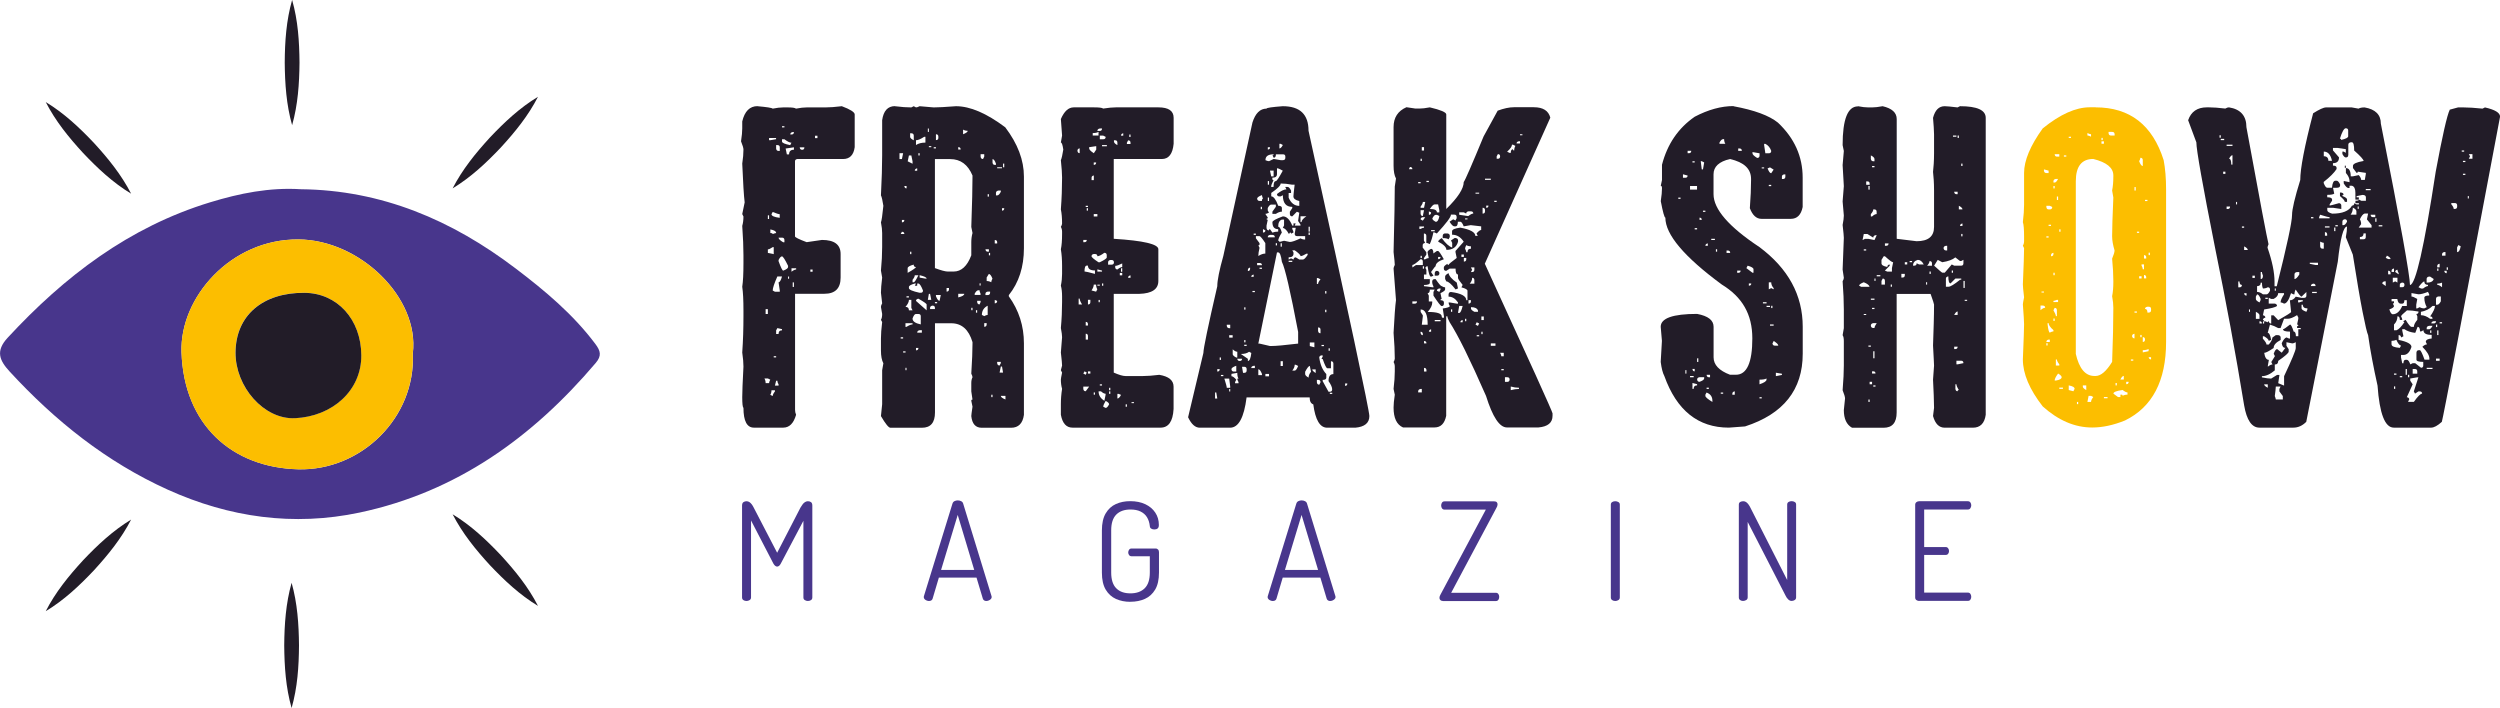 <?xml version="1.0" encoding="UTF-8"?>
<svg id="Calque_1" data-name="Calque 1" xmlns="http://www.w3.org/2000/svg" viewBox="0 0 392.39 111.12">
  <defs>
    <style>
      .cls-1 {
        fill: #fcbe00;
      }

      .cls-2 {
        fill: #221c28;
      }

      .cls-3 {
        fill: #48368c;
      }
    </style>
  </defs>
  <g>
    <path class="cls-3" d="m47.2,29.7c12.7.13,23.74,4.85,33.71,12.42,4.6,3.49,9.02,7.18,12.53,11.86.83,1.11,1.02,1.86.06,2.99-9.92,11.69-21.86,20.26-37.06,23.48-10.36,2.19-20.43.78-30.1-3.59-9.64-4.36-17.7-10.81-24.82-18.54-1.61-1.75-2.26-3.22-.31-5.32,8.91-9.63,19.05-17.37,31.78-21.25,4.62-1.41,9.32-2.36,14.22-2.05Zm17.6,25.77c1.06-8.77-8.34-17.82-17.94-17.89-10.66-.08-18.65,9.13-18.37,17.69.37,11.38,7.9,18.12,18.32,18.39,9.85.25,18.46-8.09,17.99-18.19Z"/>
    <path class="cls-1" d="m64.79,55.47c.47,10.09-8.14,18.44-17.99,18.19-10.43-.27-17.96-7-18.32-18.39-.28-8.56,7.72-17.77,18.37-17.69,9.6.07,19,9.12,17.94,17.89Zm-27.83-.16c-.04,5.39,4.46,10.54,9.32,10.32,5.85-.27,10.46-4.31,10.42-9.89-.04-5.61-3.77-9.77-8.96-9.79-6.57-.03-10.74,3.59-10.78,9.36Z"/>
    <path class="cls-2" d="m36.97,55.32c.04-5.77,4.21-9.39,10.78-9.36,5.19.02,8.92,4.18,8.96,9.79.04,5.58-4.57,9.62-10.42,9.89-4.86.22-9.36-4.93-9.32-10.32Z"/>
    <g>
      <g>
        <path class="cls-2" d="m45.85,19.65c-.91-3.23-1.13-6.51-1.16-9.83.02-3.32.24-6.59,1.16-9.83.92,3.23,1.13,6.51,1.16,9.83-.03,3.32-.25,6.59-1.16,9.83h0Z"/>
        <path class="cls-2" d="m71.04,29.57c1.54-2.99,3.61-5.53,5.85-7.98,2.28-2.41,4.67-4.66,7.55-6.4-1.53,2.99-3.61,5.54-5.85,7.98-2.28,2.41-4.68,4.65-7.55,6.4h0Z"/>
        <path class="cls-2" d="m20.58,30.4c-2.87-1.74-5.27-3.99-7.55-6.4-2.24-2.44-4.32-4.99-5.85-7.98,2.87,1.74,5.27,3.99,7.55,6.4,2.24,2.44,4.31,4.99,5.85,7.98h0Z"/>
      </g>
      <g>
        <path class="cls-2" d="m45.77,91.47c.91,3.23,1.13,6.51,1.16,9.83-.02,3.32-.24,6.59-1.16,9.83-.92-3.23-1.13-6.51-1.16-9.83.03-3.32.25-6.59,1.16-9.83h0Z"/>
        <path class="cls-2" d="m20.58,81.55c-1.54,2.99-3.61,5.53-5.85,7.98-2.28,2.41-4.67,4.66-7.55,6.4,1.53-2.99,3.61-5.54,5.85-7.98,2.28-2.41,4.68-4.65,7.55-6.4h0Z"/>
        <path class="cls-2" d="m71.04,80.72c2.87,1.74,5.27,3.99,7.55,6.4,2.24,2.44,4.32,4.99,5.85,7.98-2.87-1.74-5.27-3.99-7.55-6.4-2.24-2.44-4.31-4.99-5.85-7.98h0Z"/>
      </g>
    </g>
  </g>
  <g>
    <g>
      <path class="cls-2" d="m118.88,16.67c1.47.13,2.27.25,2.4.38.65-.13,1.2-.19,1.64-.19h.76c.67,0,1.09.06,1.26.19.65-.13,1.21-.19,1.67-.19h2.93c.67,0,1.53-.06,2.59-.19,1.34.5,2.02.94,2.02,1.29v5.14c-.17,1.24-.78,1.86-1.83,1.86h-7.19c-.23.04-.35.16-.35.35v11.79c0,.15.61.45,1.83.91l2.4-.35c1.96,0,2.93.74,2.93,2.21v3.69c0,1.7-.85,2.55-2.55,2.55h-4.6v18.23c0,.25.05.5.16.76-.38,1.34-1.05,2.02-2.02,2.02h-4.6c-1.09,0-1.64-1.04-1.64-3.12-.13-.08-.19-.64-.19-1.67,0-.76.06-2.35.19-4.79,0-.59-.06-1.32-.19-2.21.13-1.83.19-3.73.19-5.71v-.92c0-1.58-.06-2.81-.19-3.69.13-.84.19-2.07.19-3.69v-1.26c0-1.24-.06-2.77-.19-4.6.13-.46.19-.96.19-1.48l-.19-.38.38-1.83c-.13-1.03-.25-3.06-.38-6.09.13-.84.19-1.58.19-2.21,0-.23-.13-.66-.38-1.29.13-.84.19-1.51.19-2.02v-1.1c.38-1.6,1.18-2.4,2.4-2.4Zm1.1,42.73c.13.23.19.47.19.73h.54c0-.13.06-.3.19-.54l-.38-.19h-.54Zm.19-10.88v.76h.35v-.76h-.35Zm.35-14.72v.57h.19v-.57h-.19Zm0,5.9l.92.19v-1.1h-.16c-.34.23-.59.35-.76.35v.57Zm.19-18.04v.35h.19l.91-.16v-.19h-1.1Zm.19,14.92c.25,0,.38.05.38.16.25-.1.43-.16.54-.16,0-.27-.3-.46-.91-.57v.57Zm.19,24.66c0,.27-.06.52-.19.73l.38.19c0-.19.12-.43.35-.72v-.19h-.54Zm0-27.62c0,.27.43.46,1.29.57v-.57c-.17,0-.54-.12-1.1-.35l-.19.35Zm.92,9.77c-.48,1.09-.73,1.83-.73,2.21l.35.19h.76v-.19l-.19-1.29c.19,0,.37-.3.54-.92h-.72Zm-.57,12.52v.19h.38v-.19h-.38Zm.38,3.85l-.19.76h.57v-.19c-.13-.21-.19-.4-.19-.57h-.19Zm0-36.99v.54c.02.25.15.38.38.38h.19v-.57c0-.23-.13-.35-.38-.35h-.19Zm.19,28.73l-.19.35v.57h.38c0-.38.18-.57.54-.57v-.19l-.72-.16Zm.19-14.19c0,.19.24.43.73.72h.19v-.35c0-.25-.13-.38-.38-.38h-.54Zm0,3.69c.36.99.6,1.48.73,1.48.5-.19.76-.38.76-.57v-.19c-.48-.99-.8-1.48-.95-1.48-.17,0-.35.19-.54.57v.19Zm.54-21.19v.19h.38v-.19h-.38Zm0,2.05v.35c0,.21.43.4,1.29.57l.19-.38c-.25,0-.62-.18-1.1-.54h-.38Zm.57,1.45l.19.92h.35c0-.48.25-.73.76-.73v-.38l-1.29.19Zm.38,20.09v.35h.16v-.35h-.16Zm.54-22.29c.25,0,.38-.13.38-.38h-.19c-.25.04-.38.17-.38.38h.19Zm0,21v.54c.29-.23.54-.35.73-.35v-.19h-.73Zm.19,2.21v.72h.19v-.72h-.19Zm1.1-21.19c.02.25.15.38.38.38s.35-.13.35-.38h-.72Zm1.67,19.17v.35h.35v-.35h-.35Zm.73-21v.38h.38v-.38h-.38Z"/>
      <path class="cls-2" d="m140.45,16.67c1.03.13,1.89.19,2.59.19l.38-.19.35.19c.13,0,.32-.06.57-.19l2.21.19c.65,0,1.82-.06,3.5-.19,2.21,0,4.78,1.1,7.73,3.31,1.96,2.59,2.93,5.16,2.93,7.73v11.26c0,2.92-.79,5.37-2.37,7.35v.19c1.58,2.19,2.37,4.65,2.37,7.38v11.23c-.19,1.34-.86,2.02-2.02,2.02h-4.6c-.97,0-1.51-.61-1.64-1.83,0-.13.06-.62.19-1.48l-.19-.92c0-.13.06-.19.19-.19l-.19-1.29v-1.29c0-.38.06-.68.19-.92,0-.13-.06-.31-.19-.57.13-2.04.19-3.63.19-4.76v-.19c-.59-1.98-1.7-2.96-3.34-2.96h-2.55v14c0,1.6-.68,2.4-2.05,2.4h-4.95c-.27,0-.77-.61-1.48-1.83l.19-1.86v-5.33l.19-1.1c-.25-.46-.38-1.13-.38-2.02v-1.86c0-.67.06-1.53.19-2.59l-.19-.35c.13-.21.19-.51.19-.92l-.19-1.1c0-.15.06-.34.19-.57l-.19-1.67c0-.53.06-1.31.19-2.37l-.19-1.1c.13-1.34.19-2.58.19-3.69v-2.21c0-.44-.06-1-.19-1.67.1-.23.23-1.09.38-2.59-.13-.84-.25-1.39-.38-1.64.13-2.54.19-4.64.19-6.28v-5.52c.21-1.47.88-2.21,2.02-2.21Zm.73,7.38v.92h.38l.19-.92h-.57Zm.19,12.68h.57c0-.23-.13-.35-.38-.35l-.19.35Zm0,16.21v.19h.38v-.19h-.38Zm.19-18.42v.38c.25,0,.38-.13.38-.38h-.38Zm.19,20.62v.19h.38v-.19h-.38Zm.19-25.95c.02.25.14.38.35.38v-.38h-.35Zm.72,17.88c0,.32-.18.68-.54,1.1.36,0,.54.18.54.54h.57l-.19-.38v-1.26h-.38Zm-.54,3.66v.57h.16c.4-.25.71-.38.95-.38v-.19h-1.1Zm0,7v.38h.16v-.38h-.16Zm.16-11.23v.19h.38v-.19h-.38Zm.38-22.1l-.19.92.76.38v-.38l-.19-.92h-.38Zm-.19,18.42c.86-.48,1.29-.79,1.29-.91-.23,0-.35-.13-.35-.38-.63.17-.95.36-.95.57v.72Zm.19,2.4c0,.25.56.49,1.67.73h.19c.23,0,.35-.12.35-.35-.29-.74-.54-1.1-.72-1.1h-.19v.35h-.38l.19-.35h-.19c-.61.17-.92.35-.92.54v.19Zm.19-24.31v.57c0,.17.19.35.57.54v-.72c0-.25-.13-.38-.38-.38h-.19Zm0,18.6v.38h.19v-.38h-.19Zm.73,3.69c0,.19-.12.43-.35.72v.38h.19c.13,0,.37-.37.73-1.1h-.57Zm-.35,6.81c0,.42.43.73,1.29.91v-1.29c0-.23-.13-.35-.38-.35h-.38c-.19,0-.37.24-.54.73Zm.73-23.21v-.38c-.25.04-.38.17-.38.38h.38Zm-.19-4.04c.38-.25.87-.38,1.48-.38v-.91h-.19c-.55.36-.98.54-1.29.54v.76Zm1.67,25.95v-.91c0-.13-.43-.43-1.29-.92-.25.04-.38.16-.38.35l1.67,1.48Zm-1.67,5.9v.38c.25,0,.38-.13.38-.38h-.38Zm.92-2.4v-.38h-.35c-.25.04-.38.17-.38.38h.73Zm-.54-28.16v.35h.19v-.35h-.19Zm.19,19.52l.91.16h.19c0-.19-.37-.37-1.1-.54v.38Zm1.29-23.4v.54h.16v-.54h-.16Zm.16,25.95l-.16.95h.54l-.19-.95h-.19Zm0-23.18v.16h.38v-.16h-.38Zm.19,25.57h.76v-.19c0-.23-.13-.35-.38-.35-.25.04-.38.16-.38.35v.19Zm.57-25.41v.19h.35v-.19h-.35Zm.19,1.86v17.12c.97.36,1.64.54,2.02.54h.91c1.22,0,2.14-.85,2.78-2.55v-2.05c0-.48.06-.97.19-1.45l-.19-.95c.13-3.62.19-6.31.19-8.07-.72-1.72-1.88-2.58-3.5-2.58h-2.4Zm0,22.45v.19h.35v-.19h-.35Zm.16-25.42c.25,0,.38-.12.38-.35v-.19c0-.25-.13-.38-.38-.38v.91Zm0,24.31v.19c.19.48.38.73.57.73l.19-.92h-.76Zm1.67-1.1v.57c.25,0,.38-.13.38-.38v-.19h-.38Zm1.83-21.73h.38c0-.25-.13-.38-.38-.38v.38Zm0,22.64v.57c.63-.15.95-.34.95-.57h-.95Zm.76-25.04c.48-.19.73-.37.73-.54-.27,0-.52-.06-.73-.19v.73Zm1.29,27.24v.38h.19v-.38h-.19Zm.54-2.02h.91v-.19c-.11-.25-.16-.43-.16-.54h-.19c-.19,0-.38.18-.57.54v.19Zm.19,2.4v.38h.19v-.38h-.19Zm.19-1.48v.19c.02.25.15.38.38.38l.16-.38v-.19h-.54Zm.38-2.74v.35h.16v-.35h-.16Zm.16-20.27v.38c.02.25.15.38.38.38l.19-.38v-.38h-.57Zm.57,25.42c.21-.13.39-.19.54-.19v-1.45c-.61.31-.91.8-.91,1.45l.38.19Zm0,1.1v.57c.25,0,.38-.13.38-.38v-.19h-.38Zm.19-11.6c.02.25.14.38.35.38h.19v-.38h-.54Zm0,7.19h.35c.25,0,.38-.13.38-.38v-.16h-.38c-.23.04-.35.16-.35.35v.19Zm.19-2.74v.54c.25,0,.49.06.72.19,0-.13.06-.32.19-.57-.19-.48-.38-.73-.57-.73l-.35.57Zm.16-13.09v.38h.19v-.38h-.19Zm.19,9.21v.38h.19v-.38h-.19Zm.38,22.26v.38h.19v-.38h-.19Zm.19-36.45c.02.25.14.38.35.38h.19v-.19c-.17-.48-.35-.72-.54-.72v.54Zm.35,12.71h.38v-.19c0-.23-.13-.35-.38-.35v.54Zm0,8.86v.54c.25,0,.38-.13.38-.38l-.38-.16Zm.19-16.4h.19c.19,0,.38-.19.57-.57v-.19h-.38c-.25.04-.38.17-.38.38v.38Zm.19-4.42v.16h.76v-.16h-.76Zm0,30.55v.19c.02.25.15.38.38.38l.19-.38v-.19h-.57Zm.57.73l-.19.95h.54l-.16-.95h-.19Zm0,4.6c0,.19.24.38.73.57v-.57h-.73Zm.19-29.45v.38c.23,0,.35-.13.35-.38h-.35Zm.16-7v.57h.19v-.57h-.19Z"/>
      <path class="cls-2" d="m171.66,16.85c.86,0,1.36.06,1.48.19.84-.13,1.51-.19,2.02-.19h6.65c1.6,0,2.4.55,2.4,1.64v4.07c-.15,1.6-.77,2.4-1.86,2.4h-7.54v12.52c4.67.29,7,.84,7,1.64v4.98c0,1.28-.99,1.96-2.96,2.02h-4.04v12.36c.82.36,1.43.54,1.83.54h2.77c.65,0,1.5-.06,2.55-.19,1.49.25,2.24.87,2.24,1.86v3.5c-.11,1.96-.79,2.93-2.05,2.93h-13.81c-.97,0-1.58-.67-1.83-2.02v-1.67c0-.78.06-1.58.19-2.4-.13-.46-.19-.95-.19-1.45,0-.11.06-.47.19-1.1l-.19-.38.19-.72c0-.25-.06-.94-.19-2.05.13-1.51.19-2.31.19-2.4,0-.29-.06-.78-.19-1.45.13-1.41.19-2.76.19-4.07v-.91c0-.63-.06-1.19-.19-1.67.13-.63.19-1.24.19-1.83v-1.29c0-.92-.06-1.79-.19-2.59.13-.59.19-1.39.19-2.4v-.35c0-.27-.06-.53-.19-.76.13-.21.19-.39.19-.54,0-.84-.06-1.58-.19-2.21.13-1.72.19-3.38.19-4.98,0-.59-.06-1.5-.19-2.74.13-.29.25-.85.38-1.67-.11-.74-.23-1.1-.38-1.1l.19-1.1-.19-2.59c.53-1.22,1.2-1.83,2.02-1.83h3.12Zm-2.55,6.81c.02.25.14.38.35.38v-.76c-.23.04-.35.17-.35.38Zm.19,23.21v.92h.54c-.25-.4-.38-.7-.38-.92h-.16Zm.73-9.21v.35h.19c.23,0,.35-.12.35-.35h-.54Zm.19,20.62l-.19.35.38.19.16-.35-.35-.19Zm-.19,2.4v.35c.02.25.15.38.38.38l.54-.73h-.91Zm.19-18.07c.17,0,.71.13,1.64.38v-.54c-.74,0-1.1-.25-1.1-.76h-.19c-.23,0-.35.3-.35.91Zm.19-10.31v.19h.35v-.19h-.35Zm0,18.79h.35v-.19c0-.25-.12-.38-.35-.38v.57Zm0,2.21h.35v-.54c0-.25-.12-.38-.35-.38v.91Zm.16-20.62v.38h.19v-.38h-.19Zm.19,14.38v.73c.25,0,.38-.13.38-.38v-.35h-.38Zm0,11.23v.35h.38v-.35h-.38Zm.19-35.19v.19c0,.19.24.44.73.76l.38-.57v-.54l-1.1.16Zm.38,5.17h.35v-.73c-.23.04-.35.16-.35.35v.38Zm.91,11.95c0-.23-.13-.35-.38-.35h-.19c-.23.04-.35.16-.35.35,0,.15.37.46,1.1.95h.19c.74-.36,1.1-.61,1.1-.76v-.35c0-.25-.13-.38-.38-.38-.48.36-.85.54-1.1.54Zm-.57,4.45c0,.27-.12.58-.35.92l.72.19.19-.38c-.13-.21-.19-.45-.19-.73h-.38Zm-.16-23.4h.91v-.57c-.23.13-.54.19-.91.19v.38Zm.16,4.23v.38c.25,0,.38-.13.38-.38h-.38Zm0,8.1v.38h.57v-.38h-.57Zm0,28v.35h.19v-.35h-.19Zm.95-41.05c.23,0,.35-.13.35-.38h-.35c-.25.04-.38.17-.38.38h.38Zm-.38,21.73v.35h.73v-.16l-.73-.19Zm0,2.4v.16h.38v-.16h-.38Zm.19,2.4v.35h.19v-.35h-.19Zm0,14.35c0,.61.3,1.1.91,1.48l.19-.95v-.16c-.21,0-.45-.13-.73-.38h-.38Zm.19-40.14v.57h.54c.25,0,.38-.13.38-.38l-.38-.19h-.54Zm0,39.04v.19h.35v-.19h-.35Zm.35-37.56v.19h.76v-.19h-.76Zm0,21.73v.35h.19v-.35h-.19Zm.57,18.42c-.25.42-.38.73-.38.92l.38.19c.17,0,.35-.19.54-.57,0-.17-.18-.35-.54-.54Zm.38-21.38h.54c.25,0,.38-.12.38-.35,0-.25-.13-.38-.38-.38h-.19c-.23.04-.35.17-.35.38v.35Zm.16,19.33v.38h.19v-.38h-.19Zm0,.57v.38h.19v-.38h-.19Zm.76-39.42v.19c0,.19.18.38.54.57v-.38c0-.25-.12-.38-.35-.38h-.19Zm.19,19.9c.02.25.14.38.35.38.32-.25.57-.38.76-.38v-.57c-.5.25-.87.38-1.1.38v.19Zm.35,19.9v.73c.19,0,.38-.19.57-.57l-.38-.16h-.19Zm.38-18.98v.38h.38v-.38h-.38Zm.54-21.54v-.38c-.23.04-.35.17-.35.38h.35Zm-.35,20.81v.54h.19v-.54h-.19Zm.73,21.35v.38h.19v-.38h-.19Zm.19-41.05v.19h.57v-.19c0-.25-.13-.38-.38-.38l-.19.38Zm.57,21.19v-.38c-.25.04-.38.17-.38.38h.38Zm-.19-22.48v.38h.19v-.38h-.19Zm.35,42v.16h.38v-.16h-.38Z"/>
      <path class="cls-2" d="m201.34,16.67c2.69,0,4.04,1.28,4.04,3.85,6.37,28.99,9.55,43.91,9.55,44.78,0,1.09-.74,1.7-2.21,1.83h-4.41c-1.14,0-1.86-1.22-2.18-3.66-.38-.13-.57-.49-.57-1.1h-9.9c-.4,3.17-1.26,4.76-2.59,4.76h-4.76c-.71,0-1.32-.55-1.83-1.64l2.4-10.09c0-.69.73-4.18,2.18-10.47,0-.92.32-2.51.95-4.76l4.57-20.94c.46-1.45,1.2-2.18,2.21-2.18,0-.13.85-.25,2.55-.38Zm-10.63,44.93v.95h.35l-.16-.95h-.19Zm.35-3.66v.38c.25,0,.38-.13.38-.38h-.38Zm.38-1.83v.38h.19v-.38h-.19Zm.19,2.74v.19h.38v-.19h-.38Zm.54.57c.25.8.38,1.28.38,1.45h.54v-.19l-.16-1.26h-.76Zm.38-8.45v.19c.04.23.17.35.38.35h.16v-.54h-.54Zm.38,1.64v.38h.54v-.38h-.54Zm0,8.45v.38h.16v-.38h-.16Zm.35-3.12c.02.25.15.38.38.38h.38v-.91c-.5.17-.76.35-.76.54Zm0,.73v.38c.19,0,.44.18.76.54l-.19.38v.19h.54v-.19c-.13-.21-.19-.39-.19-.54h.19c-.13-.21-.19-.51-.19-.91l-.91.16Zm.19-3.12c0,.19.19.38.57.57h.16v-.91c-.21,0-.45-.13-.72-.38v.73Zm.72.76c.04.23.17.35.38.35.25,0,.38-.12.38-.35h-.76Zm1.67,0v.35c.27,0,.45-.42.54-1.26l-.35-.19c-.29.23-.72.35-1.29.35l1.1.76Zm-.92,1.26l.16.95h.19c.25,0,.38-.13.38-.38v-.19c0-.25-.13-.38-.38-.38h-.35Zm.35-9.33v.35h.19v-.35h-.19Zm0,5.14v.35h.19v-.35h-.19Zm0,.73v.19h.38v-.19h-.38Zm.57-11.57c.23,0,.35-.12.35-.35v-.19c-.23.04-.35.17-.35.38v.16Zm.91.91v-.35c-.25.04-.38.16-.38.35h.38Zm.19,14.32v-.35h-.19c-.25.04-.38.16-.38.35h.57Zm-.38-12.11v.19h.38v-.19h-.38Zm.19-8.99v.19h.35v-.19h-.35Zm.35.38v.35l.57.76v.19c0,.11-.06.16-.19.16l.19.38c-.13.55-.19.98-.19,1.29.4-.25.77-.38,1.1-.38v-1.64c-.48-.74-.79-1.1-.92-1.1h-.57Zm.19-5.86c.04.23.17.35.38.35h.38c0-.23.05-.35.16-.35-.11-.27-.16-.46-.16-.57-.5.19-.76.38-.76.57Zm0,10.09v.35h.76c0-.23-.13-.35-.38-.35h-.38Zm3.12-1.67l-2.93,14.32h.19l1.64.38h.19c.74,0,2.14-.13,4.23-.38v-1.83c-1.22-6.41-2.07-10.08-2.55-11-.13-.99-.32-1.48-.57-1.48h-.19Zm-2.93,19.27h.57v-.19c-.19-.48-.38-.73-.57-.73v.91Zm.19-16.87v.19h.38v-.19h-.38Zm.19-9.55v.38h.19v-.38h-.19Zm.35,3.5v.54c.25,0,.38-.12.38-.35l-.38-.19Zm.38-10.82c.25.11.44.16.57.16l.73-.35,1.1.19h.35c.25,0,.38-.13.38-.38v-.19c0-.23-.13-.35-.38-.35h-1.1c0,.36-.12.54-.35.54l-.19-.38c.13,0,.19-.05.19-.16-.86,0-1.29.3-1.29.91Zm2.4,3.66c0,.31-.49.81-1.48,1.48v.54c.36,0,.73.49,1.1,1.48.38,0,.57.12.57.35v.57c-.29,0-.61.12-.95.35h-.54v-.35l.54-.76v-.35h-.73c-.17,0-.35.18-.54.54v.38l.19.35c-.25.13-.44.19-.57.19l.38.57c0,.13-.06.19-.19.19,0,.11.06.16.19.16l-.19.91v.38c.02.25.15.38.38.38,0-.13.05-.19.16-.19l.38.54c.25-.1.56-.16.91-.16v-.38c-.61,0-.91-.37-.91-1.1,0-.21.55-.51,1.64-.91.59,0,1.08.48,1.48,1.45h.19v-.35h.35l-.16.35h.91v-.16l-.38-.57.19-1.29-.38-.16-.72.73c-.25,0-.38-.13-.38-.38v-.35l.38-.57v-.19c-.99,0-1.48-.61-1.48-1.83l-.35.19h-.19c-.25,0-.38-.13-.38-.38.61-.48,1.1-.73,1.48-.73l-.19-.38h.38c.17,0,.35.19.54.57v.38h-.38v.73c.36.86.92,1.29,1.67,1.29v-.76c-.61-.13-.92-.37-.92-.73,0-.15.06-.76.19-1.83h-.38c-.69-.13-1.3-.19-1.83-.19Zm-2.4,29.89v.38h.57v-.38h-.57Zm.38-35.57v.35c.23,0,.35-.12.35-.35h-.35Zm0,5.3v.57h.19v-.57h-.19Zm0,2.59v.54h.19v-.54h-.19Zm1.1,6.24c0-.25-.13-.38-.38-.38h-.38c-.23.04-.35.17-.35.38h1.1Zm-.76-10.47l.19.91h.38v-.91h-.57Zm1.1.54c0,.38-.24.57-.73.57v.19c0,.13.06.19.19.19-.25.48-.38.84-.38,1.07h.38c0-.61.12-.91.35-.91.15,0,.51-.55,1.1-1.64-.42-.25-.73-.38-.91-.38v.91Zm-.19,10.85v.35h.19v-.35h-.19Zm.38-2.58c.21,0,.4.3.57.91-.38.61-.57,1.04-.57,1.29.13,0,.19.06.19.19l.73-.19.91.19c.32,0,.87-.19,1.67-.57.21.13.45.19.73.19v-.54h-1.29c-.23,0-.35-.13-.35-.38l.16-.92h-.54v.19c.13.23.19.41.19.54l-.38.19c0-.13-.06-.19-.19-.19,0,.13-.06.19-.19.19-.27-.53-.58-.83-.91-.92l.19-.38v-.91h-.35c-.38.13-.57.49-.57,1.1Zm.19-13.02v.73c.17,0,.35-.18.54-.54l-.35-.19h-.19Zm.19,15.61v.54h.19v-.54h-.19Zm0,18.51v.76h.35v-.76h-.35Zm1.83-17.41l.19.35v.19c0,.38-.25.57-.76.57v.35l.38-.19.38.19c.04-.23.16-.35.35-.35l.57.35h.54c.19,0,.44-.24.76-.73v-.19h-.19c-.42.25-.73.38-.92.38,0-.17-.3-.47-.91-.91h-.38Zm-.57,1.64v.19h.57v-.19h-.57Zm.95,16.33c0,.29-.13.6-.38.92h.38c.17,0,.35-.24.54-.73l-.38-.19h-.16Zm.91-23.3v.91h.16c0-.25.25-.56.76-.91h-.92Zm.73,24.75c0,.19.18.38.54.57,0-.32.13-.62.38-.92l-.19-.91c-.17,0-.41.3-.73.91v.35Zm.54-23.11v.76h.19v-.76h-.19Zm0,.91v.38h.19v-.38h-.19Zm.19,17.25v.57l.72.19v-.76h-.72Zm.38,4.23c0,.15.18.34.54.57v-.57h-.54Zm.73-14.32v.91h.19c0-.19.13-.43.38-.73l-.38-.19h-.19Zm0,15.96v.38c.02.25.15.38.38.38l.19-.38c0-.25-.13-.38-.38-.38h-.19Zm.19-7.69c.02.25.15.38.38.38v-.57c0-.23-.13-.35-.38-.35v.54Zm.19,4.23c.15,1.09.52,1.94,1.1,2.55v.57c0,.23-.19.35-.57.35v.19l.92,1.67h.19c.25,0,.38-.13.38-.38,0-.32-.19-.75-.57-1.29,0-.74.25-1.1.76-1.1v-1.64c0-.25-.13-.38-.38-.38v1.1h-.57c-.15,0-.39-.48-.73-1.45h-.19l.19-.38v-.19h-.19c-.23.04-.35.17-.35.38Zm.35-2.02v.19h.38v-.19h-.38Zm.57-8.45v.38h.19v-.38h-.19Zm0,2.93v.38h.19v-.38h-.19Zm.54,6.05v.38h.19v-.38h-.19Zm.19,6.97v.19h.38v-.19h-.38Zm2.4-1.45v.38c.23,0,.35-.13.35-.38h-.35Z"/>
      <path class="cls-2" d="m222.05,17.04h.73c.42,0,.97-.06,1.64-.19,1.7.4,2.56.77,2.58,1.1v14.85c1.83-1.79,2.74-3.2,2.74-4.23.21-.25,1.25-2.64,3.12-7.16l2.21-4.04c.97-.36,1.82-.54,2.55-.54h3.12c1.45,0,2.31.55,2.59,1.64l-10.28,22.92c7.08,15.43,10.63,23.26,10.63,23.49v.38c0,1.09-.74,1.7-2.21,1.83h-4.95c-1.16,0-2.25-1.65-3.28-4.95-1.26-2.88-2.37-5.28-3.31-7.19-.95-1.91-1.75-3.37-2.4-4.38-.23-.42-.35-.73-.35-.92h-.19v15.61c-.25,1.22-.86,1.83-1.83,1.83h-4.95c-.99-.44-1.48-1.48-1.48-3.12,0-.48.06-1.16.19-2.02l-.19-.91c.13-1.07.19-1.99.19-2.74v-.76c0-.25-.06-.49-.19-.72.13-.21.19-.39.19-.54,0-1.07-.06-2.42-.19-4.04.13-2.5.25-4.21.38-5.14l-.38-4.95c0-.13.06-.31.19-.57,0-.23-.06-.9-.19-2.02.13-5.13.19-8.56.19-10.28l.19-1.26c-.25-.46-.38-1.13-.38-2.02v-6.05c0-1.49.67-2.53,2.02-3.12l1.29.19Zm-.91,9.52h.54c0-.23-.13-.35-.38-.35l-.16.35Zm.54,15.42l.57-.38h1.07v-.54c0-.25-.12-.38-.35-.38-.67.61-1.1.91-1.29.91v.38Zm0,5.33v.35h.38c.23,0,.35-.12.35-.35h-.72Zm.91-18.73v.19h.38v-.19h-.38Zm0,33.01h.57v-.54h-.19c-.25.04-.38.17-.38.38v.16Zm.19-26.04v.38h.19c.21-.13.39-.19.54-.19v-.19h-.72Zm.19-10.63v.35h.19v-.35h-.19Zm.35,6.78c0,.19-.12.43-.35.73v.19h.54l.19-.92h-.38Zm-.35,1.29v.54c.02.25.14.38.35.38l.19-.92h-.54Zm.35,1.64l.38-.54h-.38c-.23.04-.35.16-.35.35l.35.19Zm-.35,5.52v.35h.19v-.35h-.19Zm0,8.8l.35.54v.19l-.16,1.29h.92c0-1.6-.37-2.4-1.1-2.4v.38Zm0,3.31c.04.23.16.35.35.35v-.16c0-.25-.12-.38-.35-.38v.19Zm.19-29.17v.54h.35v-.54h-.35Zm4.57,10.63c0,.36-.74,1.33-2.21,2.93-.23-.13-.41-.19-.54-.19-.15.76-.34,1.38-.57,1.86-.23-.13-.41-.19-.54-.19v-1.1c0-.25-.13-.38-.38-.38v1.1l.19.38c-.25.04-.38.16-.38.35v.38l.57.73v.38l-.38.54v.19h.19c.21-.13.4-.19.57-.19l-.19-.91c0-.17.18-.35.54-.54.25,0,.38.24.38.72l.54-.38h.19c.13,0,.43.43.91,1.29-.86.29-1.29.66-1.29,1.1-.06,0-.3.3-.72.91l.38.57-.38.16c-.21,0-.39-.55-.54-1.64h-.19c0,.13-.06.19-.19.19l.19.38v.73h-.38v.72h.92v.57c0,.23-.31.35-.92.35v.19c.11,0,.6.06,1.48.19v-.19c-.13-.21-.19-.45-.19-.73.02-.25.15-.38.38-.38h.16c.5.74.82,1.1.95,1.1.21.13.39.19.54.19v.35c0,.13-.24.32-.73.57l.19.91c-.13,0-.19.06-.19.19.36,0,.54.12.54.35v.19c0,.25-.12.38-.35.38-.15,0-.58-.55-1.29-1.64v-.57l.19-.38h-.76c0,.38-.12.57-.35.57l.19.38v.92h.54v.16c0,.44-.24.94-.72,1.48,1.47,0,2.21.24,2.21.72,0,.13.05.19.16.19h.19v-.19l-.19-1.26c.74-.11,1.1-.23,1.1-.38-.13-.21-.19-.4-.19-.57h.19l1.1.19h.19v-.19c-.42-.61-.91-.91-1.48-.91v-.35c.02-.25.15-.38.38-.38,1.6.21,2.4.64,2.4,1.29h.19v-1.48c0-.19-.32-.37-.95-.54l.19-.38c-.48-.59-.73-.96-.73-1.1v-.54c-.25,0-.38-.3-.38-.92h-.92l-.54.35c-.25,0-.38-.12-.38-.35v-.19c0-.15.19-.34.57-.57,0,.13.05.19.16.19,0-.1.43-.47,1.29-1.1l-.19-.91v-.19l1.29-1.45c-.48-.74-1.09-1.1-1.83-1.1v-.54c0-.27.43-.46,1.29-.57,1.58.29,2.36.73,2.36,1.29h.38l-.19-.38c.32-.36.56-.54.73-.54v-.57l-1.64-.19-1.1.19c-.19-.48-.37-.73-.54-.73h-.38c0,.48-.13.73-.38.73h-.16c-.21,0-.46-.24-.76-.73l.57-.38.35.19.19-.35v-.19c0-.25-.12-.38-.35-.38h-.57Zm-4.41,8.07v.38h.19v-.38h-.19Zm.19,12.11h.38c0-.25-.13-.38-.38-.38v.38Zm0,4.41h.38v-.19c0-.25-.13-.38-.38-.38v.57Zm.38-29.92v.19h.38v-.19h-.38Zm.38,4.79v.54c.23,0,.35-.13.35-.38l-.35-.16Zm.35,18.89v-.38c-.23.04-.35.17-.35.38h.35Zm-.19-19.27c.74,0,1.1.18,1.1.54h.38v-.35l-.19-.91h-.54c-.19,0-.44.24-.76.73Zm.19,3.31v.19h.57v-.19h-.57Zm.19-1.83c0,.17.18.35.54.54.27,0,.46-.3.57-.91l-.38-.19h-.19c-.17,0-.35.19-.54.57Zm.73,8.23c.25.04.38.17.38.38,0,.25-.13.38-.38.38h-.35v-.38c.02-.25.14-.38.35-.38Zm-.35,7.72v.19h.91v-.19h-.91Zm.72-4.41l.19-.38v-.16h-.19c-.25.04-.38.16-.38.35l.38.19Zm.38-8.45c.61.84,1.16,1.34,1.64,1.48v-.73l-.19-.38.57-.38h.16c.25.04.38.17.38.38v.19c-.23.86-.84,1.29-1.83,1.29,0-.42-.43-.85-1.29-1.29,0-.15.19-.34.57-.57Zm-.57,2.96v.35c.25,0,.38-.12.38-.35h-.38Zm1.48-3.69c.23.04.35.17.35.38v.19l-.19.35c-.19-.13-.49-.19-.92-.19v-.35c.02-.25.15-.38.38-.38h.38Zm.16,6.24c.08.44.51.94,1.29,1.48l.19.91-.38.16c-.65-.84-1.14-1.26-1.45-1.26l-.19-.38v-.38c0-.17.18-.35.54-.54Zm.38,5.68v.38h.19v-.38h-.19Zm1.29-.54l-.19,1.1h.19c.19,0,.37-.37.54-1.1h-.54Zm.73-14.69h-.73v.38l1.29.19h.16c.32-.25.57-.38.76-.38,0-.23-.13-.35-.38-.35h-.38c-.23.04-.35.16-.35.35l-.38-.19Zm-.19,17.25v-.35c-.23.04-.35.16-.35.35h.35Zm-.19-10.63v.38h.38v-.38h-.38Zm.38.54v.57c.25,0,.38-.13.38-.38v-.19h-.38Zm.19-6.21v.16h.38v-.16h-.38Zm.19,4.19c-.13.25-.19.44-.19.57.13.23.19.41.19.54h.19c0-.36.18-.54.54-.54v-.38c-.27,0-.52-.06-.73-.19Zm-.19,11.57v.38h.19v-.38h-.19Zm.54-2.93v.54c.25,0,.38-.12.38-.35v-.19h-.38Zm.57-3.5c0,.34-.13.64-.38.91h.73v-.54c0-.25-.12-.38-.35-.38Zm-.19-1.64l.19.38-.19.35h.19c.23,0,.35-.12.35-.35v-.38h-.54Zm0,6.43c0,.17.18.35.54.54h.57v-.19c-.13-.36-.49-.54-1.1-.54v.19Zm.72-18.16v.16h.57v-.16h-.57Zm.19,20.34l-.19.38.38.19.19-.38-.38-.19Zm0,2.02v.19h.38v-.19h-.38Zm.73-2.93v.57h.38v-.57h-.38Zm0,2.4v.38h.19v-.38h-.19Zm.19-18.54c.25,0,.38-.12.38-.35v-.19c0-.25-.13-.38-.38-.38v.91Zm.38-5.49v.19h.91v-.19h-.91Zm.19,4.23v.35c.23,0,.35-.12.35-.35h-.35Zm.72,21.63v.38h.73v-.38h-.73Zm.54-22.39v.19h.38v-.19h-.38Zm.38-6.97v.38h.19c.23,0,.35-.13.35-.38,0-.23-.12-.35-.35-.35l-.19.35Zm.54,30.84c.13.23.19.41.19.54h.38v-.54h-.57Zm.19,2.55v.19h.38v-.19h-.38Zm.57,1.29v.72h.35c.25,0,.38-.13.38-.38,0-.23-.13-.35-.38-.35h-.35Zm1.1-36.51c0,.27-.25.64-.76,1.1l.38.19h.19c0-.38.12-.57.35-.57,0,.13.06.19.19.19,0-.25.06-.49.19-.72l-.38-.19h-.16Zm-.19,38.53c.46-.13.89-.19,1.29-.19v-.19c-.4,0-.83-.06-1.29-.19v.57Zm1.45-38.72v-.35h-.16c-.25.04-.38.16-.38.35h.54Zm0-1.45v.16h.38v-.16h-.38Z"/>
      <path class="cls-2" d="m272.06,16.67c3.3.61,5.63,1.47,7,2.58,2.59,2.44,3.88,5.32,3.88,8.64v4.6c-.25,1.24-.87,1.86-1.86,1.86h-4.6c-.8,0-1.41-.56-1.83-1.67.13-1.72.19-3.19.19-4.41v-.19c0-1.58-1.1-2.62-3.31-3.12-1.72.4-2.58,1.2-2.58,2.4v3.12c0,2.35,2.4,5.12,7.19,8.29,4.54,3.38,6.81,7.56,6.81,12.52v4.23c0,5.65-3.02,9.46-9.05,11.41l-2.55.19c-4.81,0-8.19-2.7-10.12-8.1-.25-.46-.44-1.2-.57-2.21,0-.21.06-1.31.19-3.31l-.19-2.21c0-1.34,1.9-2.02,5.71-2.02,1.72.32,2.59.99,2.59,2.02v4.79c0,1.18.86,2.09,2.58,2.74h.92c1.72,0,2.58-1.9,2.58-5.71s-1.6-6.5-4.79-8.45c-5.91-4.35-8.86-7.85-8.86-10.5-.15,0-.39-.86-.72-2.59.13-.84.19-1.51.19-2.02,0-.25-.06-.38-.19-.38l.19-.91v-2.4c.84-3.24,2.55-5.75,5.14-7.54,2.12-1.11,4.15-1.67,6.09-1.67Zm-8.64,14.35v.19h.35v-.19h-.35Zm.73-3.66v.54h.38c.23,0,.35-.12.35-.35l-.72-.19Zm.38,30.74v.54h.16v-.54h-.16Zm.35-34.43v.38h.19c.25,0,.38-.13.38-.38h-.57Zm.38,5.52v.57h1.1v-.57h-1.1Zm0,29.83v.19h.57v-.19h-.57Zm.38-33.71v.19h.35v-.19h-.35Zm0,32.6c.02.25.14.38.35.38v-.38h-.35Zm0,2.21v.91h.19c0-.36.18-.54.54-.54v-.19l-.73-.19Zm.35-24.31v.19h.38v-.19h-.38Zm.38,20.43v.57h.19v-.57h-.19Zm0,3.34c.04.23.17.35.38.35.48-.17.73-.35.73-.54v-.19h-.73c-.25.04-.38.17-.38.38Zm.38-25.07h.35c0-.23-.12-.35-.35-.35v.35Zm.19-9.21l.16,1.29h.19l.19-1.1-.38-.19h-.16Zm.35,7.76v.19h.38v-.19h-.38Zm.76,5.52v-.38c-.25.04-.38.17-.38.38h.38Zm-.38,23.37v.19c0,.19.37.5,1.1.95v-.19c0-.63-.3-1.06-.92-1.29l-.19.35Zm.19-3.12c.02.25.14.38.35.38h.19v-.38h-.54Zm0,2.02v.19h.35v-.19h-.35Zm.73-23.37v.19h.57v-.19h-.57Zm.73,1.64v.38h.19v-.38h-.19Zm.57-16.55h.91c-.13-.21-.19-.45-.19-.73h-.16c-.19,0-.38.18-.57.54v.19Zm.19,39.04v.19h.38v-.19h-.38Zm.91-22.29v.38h.57c0-.25-.13-.38-.38-.38h-.19Zm.91,22.64h.38v-.54c-.25.04-.38.17-.38.38v.16Zm.76-19.49v.35h.16c.25,0,.38-.12.38-.35h-.54Zm.16-19.17v.38h.57c0-.25-.13-.38-.38-.38h-.19Zm1.29,18.79l.95.72h.16v-.54c0-.21-.3-.4-.92-.57l-.19.38Zm.38,2.4v.35c.25,0,.38-.12.38-.35h-.38Zm.57-20.62v.19c0,.19.24.43.73.73.25,0,.38-.13.38-.38v-.35l-1.1-.19Zm1.1,36.45c.74-.25,1.1-.49,1.1-.73v-.19c-.19.13-.56.19-1.1.19v.73Zm0,2.02v.19h.35v-.19h-.35Zm.35-36.07v.16h.38v-.16h-.38Zm.19,21.16v.19h.57v-.19h-.57Zm.19-24.85v.19l.19,1.29h.54c.25,0,.38-.13.38-.38-.17-.5-.47-.87-.91-1.1h-.19Zm.38,25.42v.19h.54v-.19h-.54Zm.16-21.57c.19.5.38.76.57.76l.38-.57-.57-.35-.38.16Zm.19,2.59v.19h.38v-.19h-.38Zm0,15.29v1.1l.38-.19.38.19v-.19c-.25-.27-.38-.58-.38-.91h-.38Zm.19,6.62v.19h.57v-.19h-.57Zm.19-2.93v.35h.19v-.35h-.19Zm.19,5.9c.04.23.16.35.35.35h.57c0-.19-.24-.43-.72-.73l-.19.38Zm.54,4.6v.54l.95-.19v-.19l-.95-.16Zm.95-30.4h.16c.25,0,.38-.13.38-.38v-.35h-.19c-.23.04-.35.16-.35.35v.38Z"/>
      <path class="cls-2" d="m291.61,16.67c.65.13,1.2.19,1.64.19h.57c.44,0,1-.06,1.67-.19,1.47.34,2.21,1.01,2.21,2.02v18.79c1.96.25,3,.38,3.12.38,1.83,0,2.74-.75,2.74-2.24v-5.71c0-.63-.02-1.19-.05-1.67-.03-.48-.07-.9-.11-1.26.04-.36.08-.78.11-1.26.03-.48.05-1.04.05-1.67v-2.96c0-.34-.02-.72-.05-1.15-.03-.43-.07-.91-.11-1.44.32-1.22.92-1.83,1.83-1.83.27,0,.95.06,2.02.19l.38-.19c2.69,0,4.04.61,4.04,1.83v46.61c-.19,1.34-.86,2.02-2.02,2.02h-4.42c-.88,0-1.49-.61-1.83-1.83l.16-1.29c0-.61-.02-1.28-.05-2-.03-.73-.07-1.53-.11-2.41,0-.11.02-.34.05-.71.03-.37.07-.87.11-1.5,0-.21-.02-.58-.05-1.1-.03-.53-.07-1.21-.11-2.05.04-1.22.08-2.36.11-3.42.03-1.06.05-2.06.05-3.01,0-.11-.18-.66-.54-1.67h-5.33v18.6c0,1.6-.68,2.4-2.05,2.4h-4.95c-.86-.48-1.29-1.41-1.29-2.77l.19-1.83c0-.23-.13-.66-.38-1.29.13-1.6.19-2.88.19-3.85v-3.88c0-.42-.06-.72-.19-.91l.19-1.1v-2.96c0-1.2-.06-2.67-.19-4.41.13-.21.19-.39.19-.54l-.19-1.29c0-.32.06-1.98.19-4.98,0-.23-.06-.9-.19-2.02.13-.65.19-1.15.19-1.48l-.19-2.21c0-.08.06-.88.19-2.4,0-.21-.06-1.31-.19-3.31l.19-2.21-.19-.92c0-4.06.8-6.08,2.4-6.08Zm.54,28.35h1.29c-.04-.25-.35-.49-.91-.72-.48.19-.73.37-.73.54l.35.19Zm.38-8.29l-.19.95.38-.19h.54l.95.19.35-.76h-.19c-.23.04-.35.17-.35.38l-.91-.57h-.57Zm0,2.4v.19h.38v-.19h-.38Zm0,10.15v.16h.38v-.16h-.38Zm.38-20.81v.54h.54v-.19c0-.23-.12-.35-.35-.35h-.19Zm.35.72v.57h.19v-.57h-.19Zm0,25.04v.19h.38v-.19h-.38Zm0,8.48v.38h.19v-.38h-.19Zm.19-2.78v.38h.38v-.38h-.38Zm.19-34.97c.04.23.17.35.38.35h.19v-.35c0-.19-.19-.38-.57-.57v.57Zm.38,7.91c0,.21-.13.45-.38.73v.38h.19c.27-.25.51-.38.72-.38v-.35c0-.25-.12-.38-.35-.38h-.19Zm-.38,14v.19h.57v-.19h-.57Zm0,4.23c.02.25.15.38.38.38h.19c0-.17.12-.42.35-.76h-.54c-.25.04-.38.17-.38.38Zm.19-25.04v.19h.38v-.19h-.38Zm0,22.26v.19h.38v-.19h-.38Zm0,9.96v.35h.54c0-.23-.12-.35-.35-.35h-.19Zm.19-3.15v1.1h.19v-1.1h-.19Zm0,5.36v.19h.35v-.19h-.35Zm.19-16.77v.38h.16v-.38h-.16Zm.35-.54v.19h.57v-.19h-.57Zm1.1-2.96l-.35.57v.54c0,.27.3.46.91.57.02-.25.15-.38.38-.38v.19l-.76.76.38.16h.73v-.54l.19-.92c-.17,0-.6-.32-1.29-.95h-.19Zm-.35,3.88v.57h.54v-.57c0-.25-.12-.38-.35-.38l-.19.38Zm.54-5.9v.38h.19c.25,0,.38-.13.38-.38h-.57Zm.91,6.46v.35h.19v-.35h-.19Zm1.67-1.67v.57h.19c.23,0,.35-.13.35-.38v-.19h-.54Zm.54-1.83v.35h.38v-.35h-.38Zm.76-.19v.19h.38v-.19h-.38Zm.72.73c.25,0,.38-.13.38-.38l.38.19h.73c-.25-.48-.56-.72-.92-.72-.5.13-.76.43-.76.91h.19Zm1.86,2.59v.38h.16v-.38h-.16Zm.54-3.31c0,.21-.13.45-.38.73h.76v-.38c0-.23-.13-.35-.38-.35Zm0,1.64v.38h.19v-.38h-.19Zm1.29-1.83l-.57.91c.8.74,1.23,1.1,1.29,1.1h.38l1.1-1.29.38.19h1.1c.23,0,.35-.13.35-.38v-.54l-.35.19h-.19l-.73-.57c-.42.36-1.1.61-2.05.76l-.73-.38Zm.91-1.83c.04.23.17.35.38.35h.19v-.73h-.19c-.25.04-.38.17-.38.38Zm.38,6.05h.38c.32,0,.92-.37,1.83-1.1h.19v-.19h-.92l-.76.76c-.23,0-.35-.37-.35-1.1-.25.04-.38.16-.38.35v1.29Zm.91-2.55v.35h.19v-.35h-.19Zm.19-21.19v.19h.54v-.19h-.54Zm.19,8.83c.02.25.14.38.35.38h.19v-.38h-.54Zm.54,19.33v-.54c-.17,0-.35.18-.54.54h.54Zm-.54,4.98v.38h.19c.23,0,.35-.13.35-.38h-.54Zm.19,5.9v.72c.02.25.14.38.35.38,0-.13.06-.19.19-.19-.25-.4-.38-.7-.38-.91h-.16Zm.16-3.69v.57h.19l.91-.19c0-.25-.12-.38-.35-.38h-.76Zm.19-35.35v.38h.19v-.38h-.19Zm.19,11.6h.57c0-.19-.19-.38-.57-.57v.57Zm.57,2.59v-.38c-.25.04-.38.17-.38.38h.38Zm-.19-9.78v.38h.19v-.38h-.19Zm0,11.04v.38h.19v-.38h-.19Zm.35,7.38v1.1h.19v-1.1h-.19Zm.19,2.96v.16h.38v-.16h-.38Z"/>
      <path class="cls-1" d="m328.91,16.85c5.38,0,8.94,2.76,10.69,8.29.25,1.32.38,2.86.38,4.6v23.93c0,6.12-2.16,10.23-6.46,12.33-1.83.74-3.54,1.1-5.14,1.1-2.71,0-5.3-1.1-7.76-3.31-2.08-2.67-3.12-5.13-3.12-7.38.13-3.11.19-4.95.19-5.52,0-.4-.06-1.44-.19-3.12,0-.11.06-.47.19-1.1-.13-1.09-.19-1.77-.19-2.02.13-2.98.19-4.89.19-5.71l-.19-.38c.13-.21.19-.45.19-.72v-.76c0-1.09-.06-1.83-.19-2.21.13-1.07.19-1.99.19-2.74v-4.98c0-1.96.98-4.29,2.93-7,2.73-2.21,5.19-3.31,7.38-3.31h.91Zm-8.64,31.12v.72c.27-.25.51-.38.73-.38,0-.23-.13-.35-.38-.35h-.35Zm.16-2.21v.16h.38v-.16h-.38Zm.38-19.17v.19c.02.25.15.38.38.38h.35v-.38l-.72-.19Zm.38,5.71v.19c.02.25.14.38.35.38h.19c.25,0,.38-.13.38-.38l-.38-.19h-.54Zm0,4.79v.19h.35v-.19h-.35Zm.54,16.59v-.38h-.19c-.23.04-.35.17-.35.38h.54Zm-.54.19v.35h.19v-.35h-.19Zm.19-3.15v.19c.1.86.22,1.29.35,1.29.25-.13.44-.19.57-.19v-.19c-.5-.44-.76-.81-.76-1.1h-.16Zm.16-15.45v.19h.38v-.19h-.38Zm.38,4.95c.25,0,.38-.12.38-.35v-.19c-.25.04-.38.17-.38.38v.16Zm.38-11.57h.19c.17,0,.35-.19.54-.57h-.35c-.25.04-.38.17-.38.38v.19Zm0,.54v.38h.19v-.38h-.19Zm0,13.62v.38h.19v-.38h-.19Zm0,4.6h.73v-.35h-.19c-.25.11-.43.16-.54.16v.19Zm0,1.29c.25.42.38.73.38.92h.16v-.92c0-.25-.12-.38-.35-.38l-.19.38Zm0,1.29v.38h.19v-.38h-.19Zm.19-25.79c.02.25.14.38.35.38h.38v-.38h-.73Zm.54,34.43c-.36.48-.54.85-.54,1.1h.19c.61-.1.91-.28.91-.54,0-.15-.19-.34-.57-.57Zm-.35-2.21v.95h.54v-.19c-.25-.32-.38-.57-.38-.76h-.16Zm.16-25.57v.54h.19v-.54h-.19Zm.38,5.14v.38h.19v-.38h-.19Zm0,24.85v.19h.57v-.19h-.57Zm.72-36.45v.19h.38v-.19h-.38Zm.76-2.93v.19h.35v-.19h-.35Zm0,39.76l.73.19.19-.38c0-.25-.31-.43-.92-.54v.73Zm1.1-5.71c.53,2.33,1.5,3.5,2.93,3.5h.19c.82,0,1.68-.74,2.59-2.21.13-3.41.19-6.23.19-8.48,0-.55-.06-1.16-.19-1.83.13-.63.19-1.37.19-2.21v-.19c0-.97-.06-2.13-.19-3.5.25-.59.38-1.02.38-1.29-.25-.84-.38-1.58-.38-2.21,0-1.11.06-3.14.19-6.09,0-.06-.06-.43-.19-1.1.13-.63.19-1.37.19-2.21v-.16c0-1.2-1.05-2.06-3.15-2.58-1.83,0-2.74,1.17-2.74,3.5v27.05Zm.19,7.57v.35h.19v-.35h-.19Zm.92-2.59v.19c0,.17.18.35.54.54v-.73h-.54Zm.72-39.23c.13,0,.32.06.57.19v-.38c-.13,0-.31-.06-.57-.19v.38Zm.19,40.87l-.19.95h.57c0-.21.12-.46.35-.76l-.35-.19h-.38Zm2.02-40.49v.35h.19v-.35h-.19Zm0,.54v.38h.38v-.38h-.38Zm.38,40.14v.19h.57v-.19h-.57Zm.73-41.62v.19c.02.25.15.38.38.38h.57v-.19c0-.25-.13-.38-.38-.38h-.57Zm1.48,41.62h.38v-.38h.19c.11,0,.16.06.16.19.21-.13.46-.19.76-.19v-.35c-.19,0-.44-.13-.76-.38-.97.13-1.45.32-1.45.57l.72.54Zm-.38-2.21v.38h.19v-.38h-.19Zm1.29-.54v-.57c-.17,0-.35.19-.54.57h.54Zm.38.35v.38c.25,0,.38-.13.38-.38h-.38Zm.73-3.5v.19h.38v-.19h-.38Zm.19-3.66c.04.23.17.35.38.35v-.73c-.25.04-.38.17-.38.38Zm.38-23.4v.54h.19v-.54h-.19Zm0,19.52v.19h.38v-.19h-.38Zm.38-12.52v.19h.35v-.19h-.35Zm.54-11.6c0,.15-.06.33-.19.54.19.5.38.76.57.76v-.92c0-.25-.13-.38-.38-.38Zm-.19,18.6v.35h.38v-.35h-.38Zm.19,9.21v.35h.19v-.35h-.19Zm.19-11.07v.19c.13.23.19.42.19.57h.19v-.76h-.38Zm.19,12.17c.23,0,.35-.13.35-.38s-.12-.38-.35-.38v.76Zm0,1.64l.91-.19v-.35c-.23.13-.54.19-.91.19v.35Zm.19-14.73h.35v-.19c0-.23-.12-.35-.35-.35v.54Zm0,3.12h.35v-.16c0-.25-.12-.38-.35-.38v.54Zm.16-12.33v.19h.38v-.19h-.38Zm0,17.12c.25,0,.38.19.38.57h.19c.25,0,.38-.13.38-.38v-.19c0-.23-.13-.35-.38-.35h-.19c-.25.04-.38.16-.38.35Zm.57-8.83v.38h.19v-.38h-.19Zm0,16.4c.04.23.17.35.38.35v-.35h-.38Z"/>
      <path class="cls-2" d="m346.73,16.85c.65,0,1.5.06,2.55.19.21-.13.4-.19.57-.19,1.83.29,2.74,1.34,2.74,3.12,1.05,5.74,1.87,10.13,2.44,13.17.58,3.04.92,4.77,1.03,5.19-.11.25-.16.43-.16.54.74,2.14,1.1,3.92,1.1,5.33v.73h.35c1.6-6.37,2.4-10.1,2.4-11.19,0-.88.43-2.71,1.29-5.49,0-1.81.67-5.3,2.02-10.47.97-.61,1.64-.92,2.02-.92h4.04l1.07.19c.21-.13.53-.19.95-.19,1.7.29,2.55,1.15,2.55,2.55,1.53,7.76,2.68,13.75,3.44,17.97.76,4.23,1.13,6.67,1.13,7.35.88,0,2.23-5.93,4.04-17.78,1.05-5.66,1.79-8.9,2.21-9.74l1.29-.35h.92c.71,0,1.69.06,2.93.19l.38-.19c1.58.36,2.37.84,2.37,1.45-5.87,31.15-8.91,47.12-9.14,47.9-.67.61-1.23.91-1.67.91h-5.87c-1.39,0-2.24-2.2-2.55-6.59-.32-1.43-.6-2.8-.85-4.12-.25-1.31-.46-2.58-.63-3.8-.17-.36-.46-1.58-.87-3.67-.41-2.09-.92-5.08-1.53-8.97l-1.1-2.74c.13-.65.19-1.21.19-1.67-.57,0-1.05,1.84-1.45,5.52l-4.95,25.13c-.61.61-1.28.91-2.02.91h-5.33c-1.2,0-2-1.17-2.4-3.5-.67-4.1-1.39-8.2-2.14-12.3-.76-4.1-1.57-8.25-2.43-12.46-1.96-9.86-2.93-15.37-2.93-16.52l-1.29-3.47c.46-1.34,1.44-2.02,2.93-2.02h.38Zm1.64,4.38v.38h.19v-.38h-.19Zm.19.57v.19h.54v-.19h-.54Zm.38,5.14v.35h.35v-.35h-.35Zm.54-4.23v.19h.92v-.19h-.92Zm0,9.71v.38h.19c.23,0,.35-.13.35-.38h-.54Zm.38-7.5c.23,0,.35.31.35.92h.19v-1.48c-.17,0-.35.19-.54.57Zm1.1,6.78v.38h.16v-.38h-.16Zm.35,12.49v.91h.19c.25,0,.38-.13.38-.38-.25,0-.38-.18-.38-.54h-.19Zm.57-8.64v.19h.35v-.19h-.35Zm.35,3.69h.57c0-.19-.19-.38-.57-.57v.57Zm0,6.78c.02.25.15.38.38.38v-.38h-.38Zm.76,2.55v.38h.16v-.38h-.16Zm.54-5.3v.35h.38v-.35h-.38Zm.54,3.28v.38c0,.17.19.35.57.54.13-.21.19-.39.19-.54-.19-.48-.38-.73-.57-.73l-.19.35Zm0,3.5h.57v-.57c0-.17-.19-.35-.57-.54v1.1Zm.76-5.68c0,.36-.19.54-.57.54v.91c.32,0,.62.13.92.38h.57c.17,0,.35-.19.54-.57v-.19c0-.23-.12-.35-.35-.35-.23.13-.48.19-.76.19-.11-.25-.16-.56-.16-.91h-.19Zm-.19,6.4h.38c0-.23-.13-.35-.38-.35v.35Zm.19-8.07v1.1c.23,0,.35-.18.35-.54-.11-.27-.16-.46-.16-.57h-.19Zm4.04,11v.57l.35.54v.38c0,.21-.55.69-1.64,1.45,0,.38-.18.57-.54.57v.92c-.71.61-1.39.91-2.02.91v.19c.65.13,1.13.19,1.45.19l.92-.57h.38l-.19,1.29.92.38v-1.48c1.22-2.59,1.83-4.06,1.83-4.41v-.92c-.23.13-.41.19-.54.19l-.92-.19Zm1.45-8.26c-.13.23-.19.48-.19.76h-.16l-.38-.19c-.34,1.09-.7,1.64-1.1,1.64-.23-.13-.41-.19-.54-.19,0-.29.18-.71.54-1.26v-.19h-.92c0,.36-.24.66-.72.91h-.38l-.38-.19v.92h.95c.23.04.35.17.35.38-.25.19-.93.37-2.02.54l-.19.91c.25.04.38.17.38.38-.25.04-.38.17-.38.38h.19l-.19.35v.19h.19v-.35h.19l.38.16c0-.11.05-.16.16-.16.04.23.17.35.38.35v-1.29h.38l.72.76c1.35-.76,2.02-1.19,2.02-1.29l-.19-1.83c.36,0,.66-.19.92-.57l.91.19h.38c.25,0,.38-.12.38-.35v-.57l-.76.73c-.13,0-.43-.37-.91-1.1Zm-1.83,4.6l-.54,1.45h-.38c-.4-.23-.83-.41-1.29-.54l-.35,1.29c.23,0,.41.37.54,1.1l-.38.16c0-.19-.24-.43-.73-.72h-.19v.38c.38.42.57.73.57.92h.35c.38-.44.57-.81.57-1.1l.54-.38h.38c.25.04.38.17.38.38v.38c-.74.38-1.1.8-1.1,1.26-.74.5-1.23.76-1.48.76.11.74.35,1.1.73,1.1l-.16.91v.16c.29-.23.54-.35.73-.35l-.19-.38.57-.92-.19-.38c.17-.48.35-.73.54-.73l.72.57.57-.76c-.32,0-.5-.24-.57-.73.25-.55.5-.85.76-.91.21.13.39.19.54.19v-1.1c-.74,0-1.1-.13-1.1-.38.13,0,.49-.24,1.1-.73.15,0,.34.37.57,1.1.23,0,.35.24.35.73h.38v-1.1h.38v-.19h-.57v-.16c0-.13.06-.19.19-.19,0-.13-.06-.19-.19-.19l.19-.91v-.19l-.19-.38c-.61.38-1.09.57-1.45.57h-.57Zm-3.12,10.28c0,.17.19.35.57.54v-.54h-.57Zm.19-13.59v.19h.38v-.19h-.38Zm1.48-1.45v.35h.16v-.35h-.16Zm.16,15.39c0,.17-.02.37-.05.62-.03.24-.07.53-.11.87.1.25.16.43.16.54h1.1v-.54l-.54-.73v-.38l.19-.38h-.76Zm2.93-16.87c.21,0,.46-.24.76-.72v-.38h-.38c-.25.04-.38.17-.38.38v.72Zm.57,3.31v.35h.19c.25-.11.43-.16.54-.16v-.19h-.73Zm.54.72v.57c0,.17.25.35.76.54l.16-.38v-.16c-.48,0-.72-.19-.72-.57h-.19Zm1.29-6.59v.16l.91.19h.38v-.35h-1.29Zm.19-7.16v.19h.38v-.19h-.38Zm.72,10.82c0-.25-.12-.38-.35-.38-.25.04-.38.17-.38.38h.72Zm-.54.91v.19h.73v-.19h-.73Zm1.1-11.73v.19h1.64v-.19c-.21,0-.7-.13-1.48-.38l-.16.38Zm.16,4.57c.02.25.15.38.38.38h.19v-.92c-.13,0-.32-.06-.57-.19v.72Zm4.41-14.32c0,.25-.13.38-.38.38-.17,0-.35-.18-.54-.54v-.38h.19l.35.19v-.57l-1.26-.19h-.76v.38l.95,1.1c0,.61-.32.91-.95.91v.38c.38,0,.57.12.57.35v.19c-.38.59-1.05,1.26-2.02,2.02v.19c.19.48.37.72.54.72h.76c.06-.74.24-1.1.54-1.1h.19c.17,0,.35.19.54.57v.19c0,.23-.18.35-.54.35h-.57l.19.92c-.17.13-.54.19-1.1.19v.38c.5,0,.76.12.76.35v.19l-.38.57v.19c.11,0,.6-.13,1.48-.38.23.04.35.17.35.38v.54l-1.29-.19h-.91v.38c0,.21.25.39.76.54,1.62,0,2.66-.42,3.12-1.26.23,0,.35-.13.35-.38l.38.19h.35v-.19h-.54v-.38c.36,0,.54-.06.54-.19l.38.19h.72v-.54c0-.25-.18-.38-.54-.38l-.92.19v.19h.35v.35h-.54v-1.07c0-.63-.18-1-.54-1.1h-.38v.35h-.19c-.19,0-.43-.24-.72-.72v-.38l.91.19v-.19c0-.4-.19-.82-.57-1.26v-.76c.5,0,.76.43.76,1.29h.35l.91-.19c.25.29.38.55.38.76h.57l.16-.95v-.16l-1.26-.19c0,.13-.06.19-.19.19l-.57-.76v-.35c0-.31.56-.57,1.67-.76,0-.21-.49-.76-1.48-1.64,0-.86-.12-1.29-.35-1.29h-.19c-.25.04-.38.17-.38.38v1.64Zm-3.85.19c.48,0,.73.24.73.72h.57c-.21-.97-.64-1.45-1.29-1.45v.73Zm.19,11v.19h.72v-.19h-.72Zm0,1.48h.35v-.19c0-.25-.12-.38-.35-.38v.57Zm1.45-1.29v.57h.19v-.57h-.19Zm.19-.38v.19h.38v-.19h-.38Zm.72-13.56c.13,0,.19.06.19.19.74-.17,1.1-.36,1.1-.57v-.91c0-.23-.13-.35-.38-.35-.27,0-.58.55-.92,1.64Zm0,8.45h.19c.25.04.38.16.38.35-.13,0-.19.06-.19.19.48.19.73.37.73.54v.38h-.35c0-.17-.25-.47-.76-.91v-.54Zm.38,5.11h.19c.17,0,.35-.18.54-.54,0-.25-.12-.38-.35-.38-.25.04-.38.17-.38.38v.54Zm.38-9.33h.16v.35h-.16v-.35Zm1.26,6.59c0,.44-.12.81-.35,1.1h.91v-.54c0-.19-.19-.38-.57-.57Zm.76-.19v.38h.16v-.38h-.16Zm.35,2.02c.13.23.19.48.19.76l-.38.54h2.02v-.38l-.73-.91.19-.92h-.54c-.25.06-.5.37-.76.92Zm.57,2.21c0,.38-.19.57-.57.57v.35h.57c.23,0,.35-.12.35-.35v-.57h-.35Zm.35-6.97v.19h.76v-.19h-.76Zm.76,4.04c.02.25.14.38.35.38h.38v-.38h-.73Zm.73.57v.54h.19v-.54h-.19Zm.54,1.07v.19h.57v-.19h-.57Zm1.1,9.55v-.73h-.19c-.23.04-.35.16-.35.35l.54.38Zm0-4.42l.38.19h.38c0-.17-.19-.35-.57-.54l-.19.35Zm.38,2.59h.38v-.19c0-.25-.13-.38-.38-.38v.57Zm.54,3.85v.38h.38v.16c0,.13-.06.19-.19.19l.19.38c0,.19-.24.37-.73.54.15.5.33.76.54.76.61,0,1.1-.43,1.48-1.29h.72v-.91h-.38c0,.36-.12.54-.35.54h-.19c-.32,0-.5-.24-.57-.73h-.92Zm0-4.23h.38v-.54c-.25.04-.38.16-.38.35v.19Zm0,11.38c0,.29.43.47,1.29.54l.19-.35c-.25-.06-.49-.37-.73-.91-.25.11-.5.16-.76.16v.57Zm.19-10.47v.76l.38-.19.35.19v-.76h-.73Zm2.21,5.14c-.61.5-.91.81-.91.91.13.25.19.44.19.57h-.38c0-.38-.13-.57-.38-.57,0,.5-.18.94-.54,1.29v.91h.38c.36-.13.78-.56,1.26-1.29-.11,0-.16-.05-.16-.16l.35-.19c.44.74.75,1.1.91,1.1h.38c0-.32.18-.68.54-1.1v-.57l-.16-.35c.23,0,.35-.13.35-.38-.69-.13-1.3-.19-1.83-.19Zm-2.02,9.9v.19h.38v-.19h-.38Zm0,2.02v.38h.19v-.38h-.19Zm.73-17.59v-.19c-.13-.21-.19-.39-.19-.54-.23.04-.35.16-.35.35l.54.38Zm2.58,9.18c-.69-.08-1.25-.27-1.67-.57h-.35v.19l.19.92-.38.19c0-.25-.13-.38-.38-.38v.76c1.34.27,2.02.64,2.02,1.1-.27.84-.69,1.26-1.26,1.26h-.38v.38l.19.92h.19c0-.36.12-.54.35-.54h.19c.19,0,.37.24.54.72l.38-.19h.38l.92.72c.23,0,.35-.12.35-.35v-.57c-.71,0-1.07-.12-1.07-.35v-1.1c.02-.25.14-.38.35-.38h.19c.13,0,.37.49.73,1.48h.76v-.19c0-.48-.37-1.09-1.1-1.83.27-.25.52-.38.73-.38l-.19-.38c0-.32.3-.49.92-.54v-.57c-.86,0-1.29-.24-1.29-.73l-.35.19h-.19c0-.48-.13-.72-.38-.72l-.35.91Zm-2.4-7.16h.38c.23,0,.35-.13.35-.38,0-.23-.12-.35-.35-.35-.25.04-.38.16-.38.35v.38Zm0,13.94v.19h.38v-.19h-.38Zm.92-1.1v.91h.19v-.91h-.19Zm.72,1.48v.35l.38.57-.92,2.02c.25.04.38.16.38.35l-.19.38h.92c.61-.86,1.04-1.29,1.29-1.29,0-.23-.13-.35-.38-.35h-.19l-.54.35-.19-.35.72-2.21h-.19l-1.1.19Zm-.35-.57v.38h.19v-.38h-.19Zm.54-12.83v.54c.19,0,.49.13.91.38l-.16.91v.57h.16l.38-.19c.21.13.45.19.73.19l.38-.19c-.25-.46-.38-.96-.38-1.48,0-.23.25-.35.76-.35v-.19l-.19-.38c-.63.25-1.12.38-1.48.38l-1.1-.19Zm.19,11.92v.73h.72v-.35c0-.25-.12-.38-.35-.38h-.38Zm1.29-12.64h.35c.32-.25.57-.38.76-.38v-.19c-.38,0-.57-.18-.57-.54-.17,0-.47.3-.92.91l.38.19Zm0,4.19c.46,0,.95.19,1.45.57h.38c0-.25-.13-.38-.38-.38.5-.71.76-1.26.76-1.64h-.38c-.48.48-1.09.79-1.83.92v.54Zm.91-5.11c.63,0,1-.19,1.1-.57l-.57-.38h-.16c-.25.04-.38.17-.38.38v.57Zm0,7.32h.38c.17,0,.35-.18.54-.54h-.54c-.25.04-.38.16-.38.35v.19Zm0,6.05v.19h.91v-.19h-.91Zm.54-5.87v.38h.19v-.38h-.19Zm.57-1.1c.23,0,.35-.12.35-.35h-.35c-.25.04-.38.16-.38.35h.38Zm.35-2.93h.19c.19,0,.38-.18.57-.54v-.76h-.38c-.25.04-.38.17-.38.38v.91Zm0,3.12v.38h.19v-.38h-.19Zm0,5.33v.35h.57v-.35h-.57Zm.19-14.32h.38v-.57c-.25.04-.38.17-.38.38v.19Zm0,.19v.35h.19v-.35h-.19Zm0,2.55c.19,0,.44.13.76.38v-.72c-.25.11-.5.16-.76.16v.19Zm0,7.16v.73h.19v-.73h-.19Zm.38-1.29v.19h.38v-.19h-.38Zm.38-10.44h.54v-.57h-.19c-.23.04-.35.17-.35.38v.19Zm.35,2.37c.02.25.15.38.38.38v-.38h-.38Zm.38-.54v.38h.19v-.38h-.19Zm.72-10.09v.19c.25.29.38.54.38.73h.19c.23,0,.35-.13.35-.38v-.16c0-.25-.12-.38-.35-.38h-.57Zm1.1,6.59l-.19.38v.73c.27,0,.46-.3.57-.92l-.38-.19Zm.54-14.85v.19h.38v-.19h-.38Zm.19,1.64v.19h.38v-.19h-.38Zm0,2.02v.19h.38v-.19h-.38Zm.76,3.5v.38h.16v-.38h-.16Zm.16-6.59l.19.35-.19.38h.57v-.72h-.57Z"/>
    </g>
    <g>
      <path class="cls-3" d="m117.17,94.33c-.19,0-.35-.05-.49-.14-.14-.09-.21-.23-.21-.42v-14.41c0-.26.07-.44.21-.54.14-.1.31-.15.49-.15.17,0,.32.05.46.14.13.09.26.21.37.36.11.15.21.32.3.5l3.68,7.09,3.66-7.09c.11-.19.23-.35.33-.5.11-.15.23-.27.38-.36s.29-.14.45-.14c.2,0,.37.05.5.15.13.1.2.28.2.54v14.41c0,.19-.07.33-.21.42-.14.09-.31.14-.49.14-.17,0-.33-.05-.48-.14-.15-.09-.22-.23-.22-.42v-12.03l-3.55,6.72c-.09.17-.18.29-.28.36-.1.07-.2.11-.3.11-.09,0-.18-.04-.28-.11-.1-.07-.2-.19-.3-.36l-3.51-6.77v12.08c0,.19-.08.33-.23.42-.15.09-.31.14-.48.14Z"/>
      <path class="cls-3" d="m145.8,94.33c-.11,0-.24-.02-.36-.08-.13-.05-.24-.12-.32-.21s-.13-.2-.13-.31c0-.06,0-.11.02-.15l4.48-14.52c.06-.19.16-.32.32-.4.16-.08.33-.12.51-.12.2,0,.38.04.55.13.16.09.27.21.31.39l4.45,14.52s.02.08.02.13c0,.11-.04.22-.13.31s-.19.17-.32.22c-.13.06-.26.09-.41.09-.11,0-.22-.03-.32-.09-.1-.06-.17-.15-.21-.28l-.99-3.3h-5.91l-.98,3.3c-.04.13-.11.22-.21.28-.1.06-.22.09-.36.09Zm1.91-4.88h5.2l-2.59-8.63-2.61,8.63Z"/>
      <path class="cls-3" d="m177.41,94.46c-.83,0-1.58-.15-2.25-.45-.67-.3-1.21-.79-1.61-1.46s-.6-1.56-.6-2.68v-6.62c0-1.11.2-2.01.6-2.68s.93-1.16,1.6-1.46c.66-.3,1.41-.45,2.24-.45.91,0,1.71.16,2.38.48.67.32,1.19.76,1.56,1.32.37.56.56,1.2.56,1.93,0,.26-.06.44-.19.55-.13.11-.3.16-.51.16-.2,0-.37-.04-.5-.13-.14-.08-.21-.22-.22-.41-.06-.54-.21-1.01-.45-1.39-.24-.39-.58-.68-1.01-.89-.43-.21-.96-.31-1.58-.31-.96,0-1.7.27-2.23.8-.53.54-.79,1.36-.79,2.47v6.62c0,1.11.26,1.94.79,2.47.53.54,1.27.8,2.23.8s1.7-.27,2.24-.8c.54-.54.8-1.36.8-2.47v-2.55h-2.85c-.17,0-.3-.06-.4-.18-.09-.12-.14-.26-.14-.42s.05-.3.14-.43c.09-.13.22-.19.4-.19h3.75c.17,0,.3.06.4.17s.14.25.14.41v3.19c0,1.11-.2,2.01-.6,2.68-.4.67-.94,1.16-1.61,1.46s-1.43.45-2.27.45Z"/>
      <path class="cls-3" d="m199.77,94.33c-.11,0-.24-.02-.36-.08-.13-.05-.24-.12-.32-.21s-.13-.2-.13-.31c0-.06,0-.11.02-.15l4.48-14.52c.06-.19.16-.32.32-.4.16-.08.33-.12.51-.12.2,0,.38.04.55.13.16.09.27.21.31.39l4.45,14.52s.02.08.02.13c0,.11-.04.22-.13.31s-.19.17-.32.22c-.13.06-.26.09-.41.09-.11,0-.22-.03-.32-.09-.1-.06-.17-.15-.21-.28l-.99-3.3h-5.91l-.98,3.3c-.04.13-.11.22-.21.28-.1.06-.22.09-.36.09Zm1.91-4.88h5.2l-2.59-8.63-2.61,8.63Z"/>
      <path class="cls-3" d="m226.47,94.33c-.16,0-.29-.05-.39-.14-.1-.09-.15-.21-.15-.35,0-.16.05-.32.15-.49l7.13-13.36h-6.47c-.17,0-.3-.06-.4-.19-.09-.13-.14-.28-.14-.45s.04-.33.13-.46c.09-.13.22-.2.41-.2h7.77c.19,0,.32.04.41.13.09.08.13.2.13.34,0,.17-.06.35-.17.54l-7.11,13.34h7c.19,0,.32.07.41.2s.13.28.13.44c0,.17-.04.33-.13.46s-.22.2-.41.2h-8.31Z"/>
      <path class="cls-3" d="m253.53,94.33c-.19,0-.35-.05-.49-.14-.14-.09-.21-.23-.21-.42v-14.56c0-.19.07-.32.21-.41.14-.09.31-.13.49-.13.17,0,.33.04.48.13.15.08.23.22.23.41v14.56c0,.19-.08.33-.23.42-.15.09-.31.14-.48.14Z"/>
      <path class="cls-3" d="m273.62,94.33c-.19,0-.35-.05-.49-.14-.14-.09-.21-.23-.21-.42v-14.56c0-.2.07-.34.21-.42.14-.08.31-.12.49-.12.17,0,.32.05.45.14.13.09.25.21.36.36.11.15.21.32.3.5l5.78,11.37v-11.84c0-.19.07-.32.21-.41.14-.09.31-.13.49-.13.17,0,.33.04.48.13.15.08.22.22.22.41v14.56c0,.19-.08.33-.22.42-.15.09-.31.14-.48.14-.2,0-.38-.08-.55-.25s-.3-.35-.4-.57l-5.95-11.58v11.84c0,.19-.08.33-.23.42-.15.09-.31.14-.48.14Z"/>
      <path class="cls-3" d="m301.24,94.33c-.16,0-.3-.05-.44-.14-.14-.09-.2-.23-.2-.42v-14.54c0-.19.07-.32.2-.42s.28-.14.44-.14h7.62c.19,0,.32.07.41.2.09.14.13.28.13.44,0,.17-.05.33-.14.46-.09.14-.22.2-.4.2h-6.85v5.89h3.36c.17,0,.3.06.4.19s.14.28.14.45c0,.14-.04.28-.13.41-.09.13-.22.19-.41.19h-3.36v5.91h6.85c.17,0,.3.06.4.19.09.13.14.29.14.47,0,.16-.04.3-.13.44s-.22.2-.41.2h-7.62Z"/>
    </g>
  </g>
</svg>